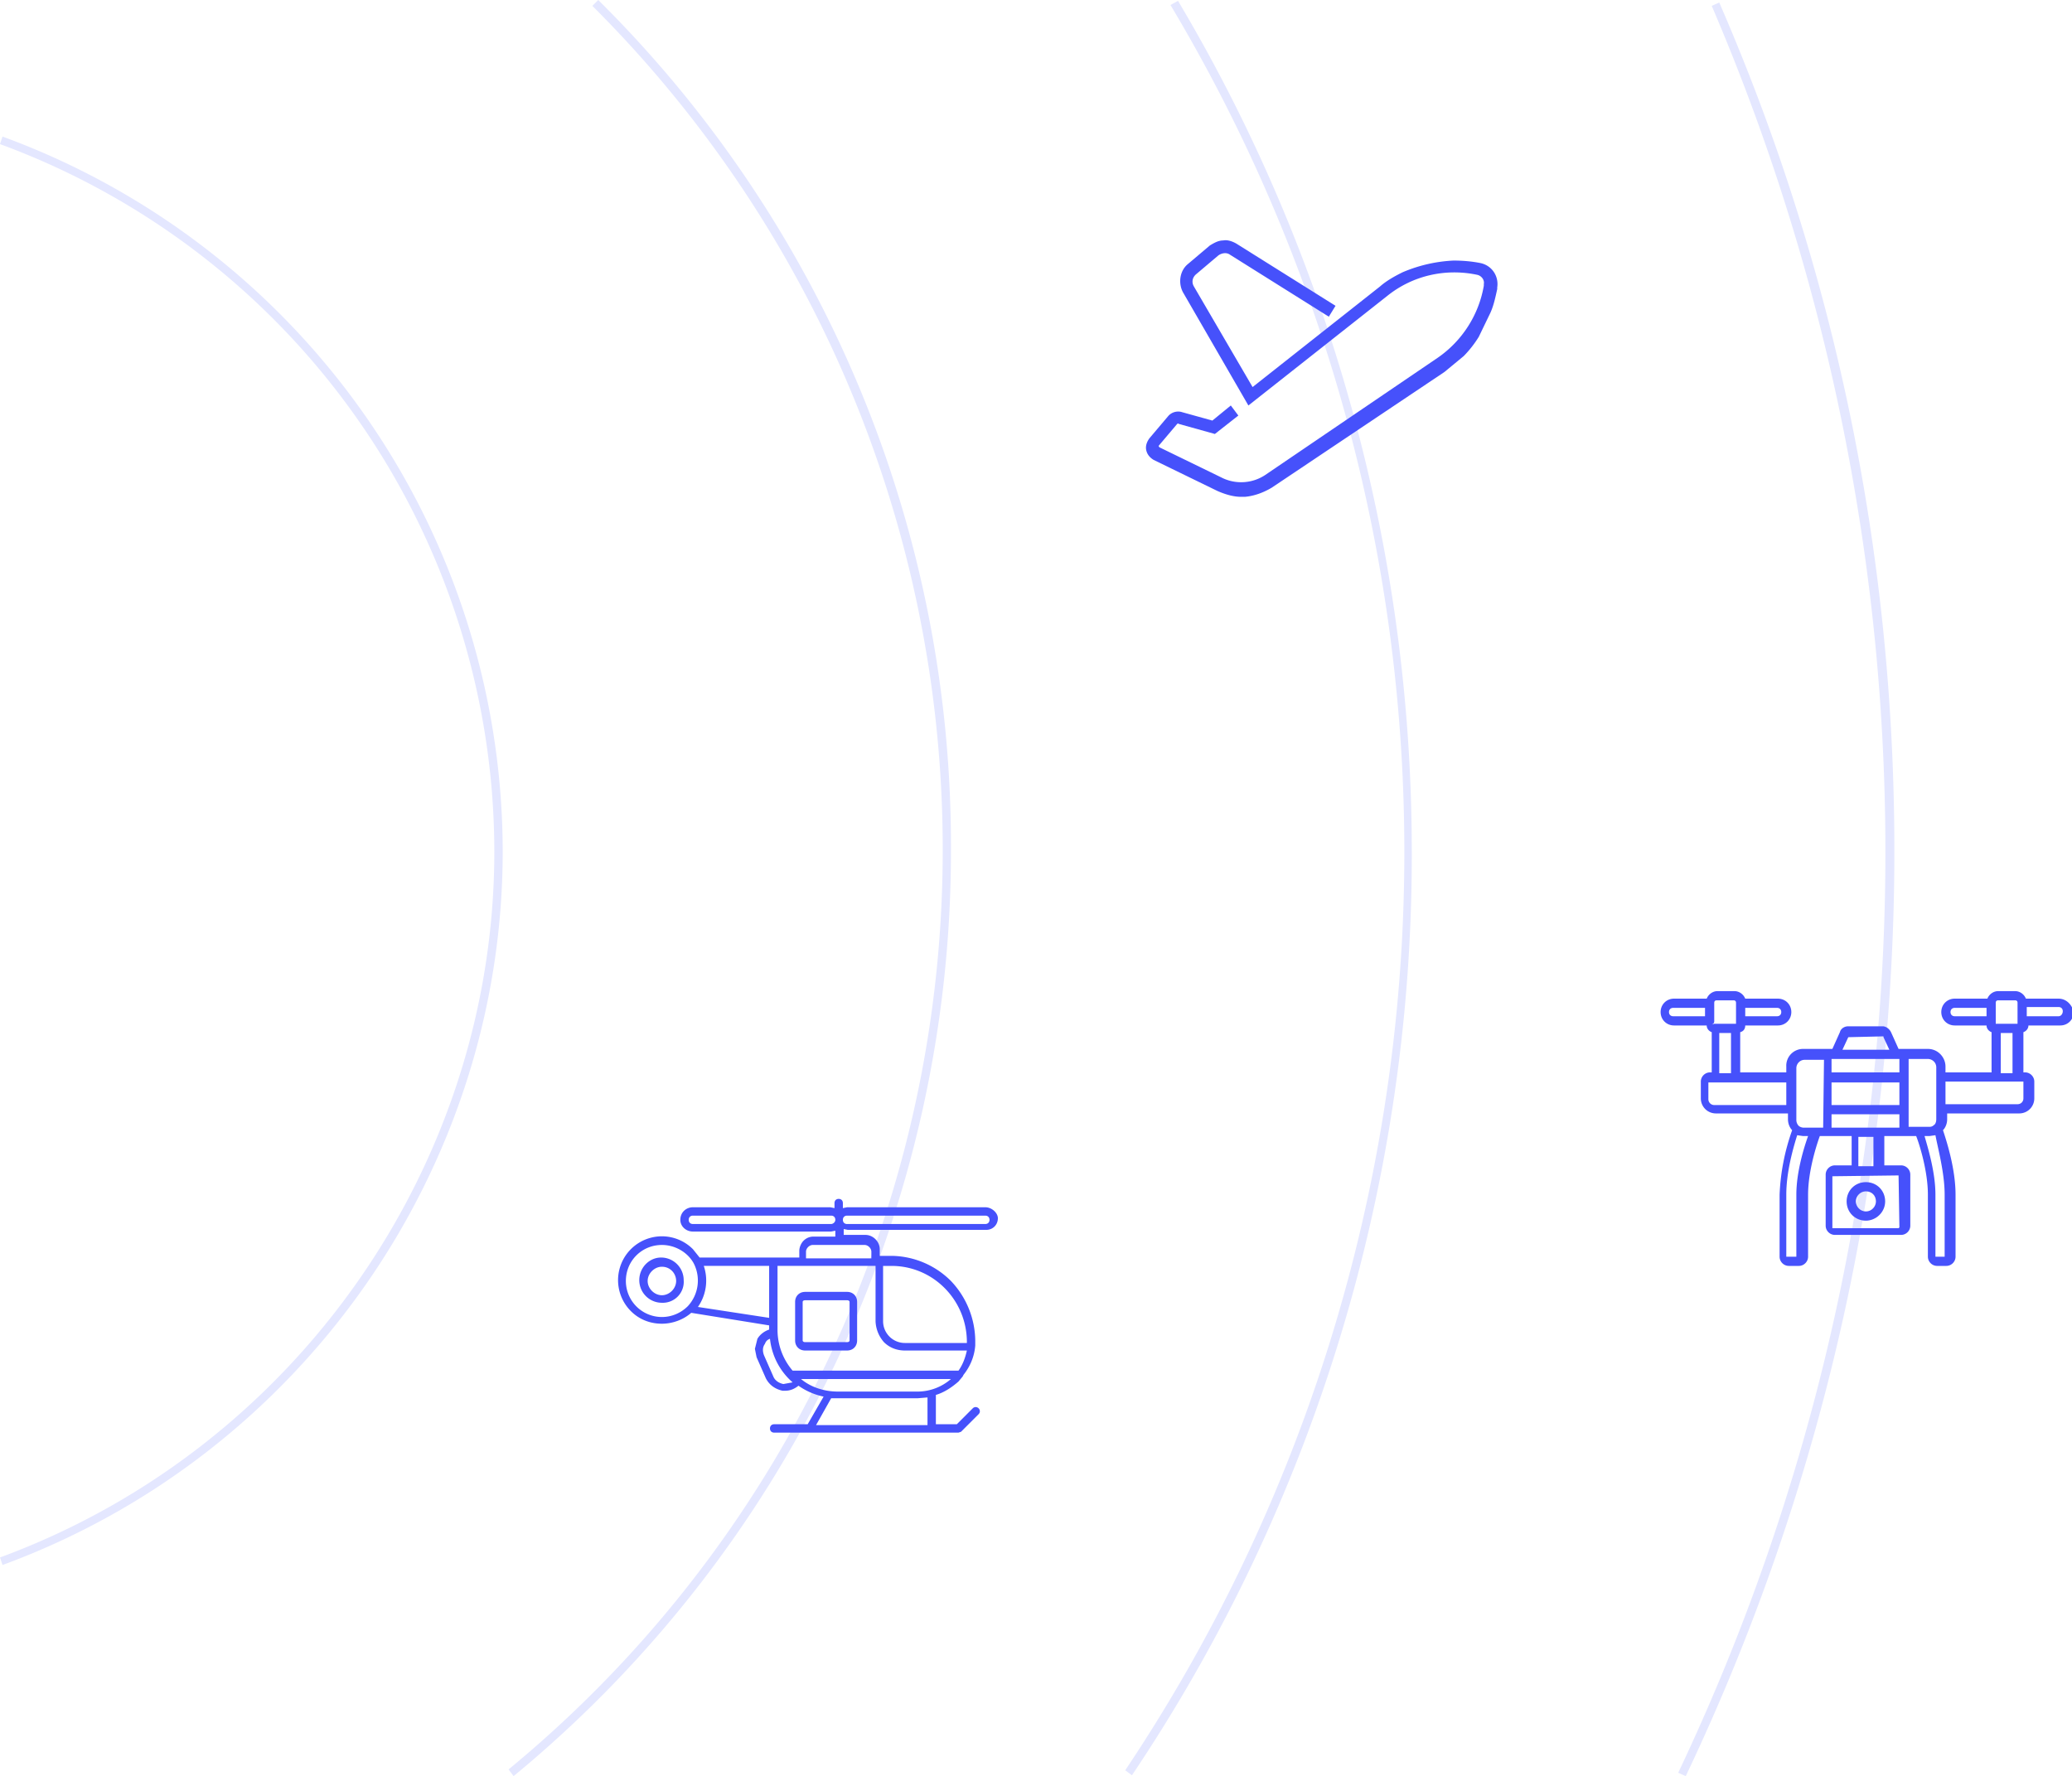<?xml version="1.0" encoding="UTF-8"?> <svg xmlns="http://www.w3.org/2000/svg" xml:space="preserve" id="Air_Drone_1" x="0" y="0" version="1.1" viewBox="0 0 247.3 212"> <style> .adst2{fill-rule:evenodd;clip-rule:evenodd;fill:#4651fb} </style> <path id="Circles" fill="#e4e7ff" d="m.3 186.8-.3-.9c35.3-13 59-46.9 59-84.3A90.1 90.1 0 0 0 0 17.2l.3-.9A91 91 0 0 1 60 101.6c0 37.9-24 72.1-59.7 85.2zm113.2-85.2A142 142 0 0 0 71.4 0l-.7.7a142.2 142.2 0 0 1-10 210.5l.6.8c33-27.2 52.2-67.7 52.2-110.4zm55 0c0-35.8-9.7-70.9-27.9-101.5l-.9.5a197 197 0 0 1-5.4 210.7l.8.6c21.9-32.6 33.5-71 33.4-110.3zm57.6 0c0-35.2-7-69.3-20.9-101.3l-.9.4a256.5 256.5 0 0 1-4 210.9l.9.4a257.1 257.1 0 0 0 24.9-110.4z"></path> <path fill="#4651fb" d="M177.9 37.3c.4-.9.6-1.9.8-2.8v-.2c.2-1.3-.6-2.6-2-2.9-1-.2-2.1-.3-3.2-.3a17.6 17.6 0 0 0-6.1 1.4c-1 .5-1.9 1-2.7 1.7l-15.2 12-7-12c-.3-.5-.2-1.1.3-1.5l2.6-2.2c.4-.3 1-.4 1.4-.1l11.8 7.4.8-1.3-11.8-7.4c-.5-.3-1.1-.5-1.6-.4-.6 0-1.1.3-1.6.6l-2.6 2.2c-1 .8-1.2 2.3-.6 3.4l7.8 13.5 16.6-13.1c3-2.4 6.9-3.3 10.7-2.5.5.1.9.6.8 1.1v.2c-.6 3.5-2.6 6.6-5.5 8.6l-20.6 14a5.2 5.2 0 0 1-5 .4l-7.6-3.7-.1-.1v-.1l2.2-2.6s.1-.1.2 0l4.3 1.2 2.8-2.2-.9-1.2-2.2 1.8-3.6-1c-.6-.2-1.3 0-1.7.5l-2.2 2.6c-.3.4-.5.9-.4 1.4s.4.9.9 1.2l7.6 3.7c.9.4 1.9.7 2.8.7h.5c1.1-.1 2.2-.5 3.2-1.1l20.6-13.8 2.3-1.9a13 13 0 0 0 1.8-2.3l1.4-2.9z"></path> <g id="Helicopter"> <path d="M79 155.5a2.7 2.7 0 0 1-2.7-2.7c0-1.5 1.2-2.7 2.6-2.7a2.7 2.7 0 0 1 2.7 2.7 2.5 2.5 0 0 1-2.6 2.7zm0-4.3c-.9 0-1.7.8-1.7 1.7s.8 1.7 1.7 1.7c.9 0 1.7-.8 1.7-1.7s-.7-1.7-1.7-1.7zm17.8 19.9h-.4.4zm3.4-22.5h-.2.2zm.4-3.1v.2-.2c0 .1 0 0 0 0zm0 0v.2-.2c0 .1 0 0 0 0zm.5 15.7h-5c-.7 0-1.2-.5-1.2-1.2v-4.6c0-.7.5-1.2 1.2-1.2h5c.7 0 1.2.5 1.2 1.2v4.6c0 .7-.5 1.2-1.2 1.2zm-5-6c-.2 0-.3.1-.3.2v4.6c0 .1.1.2.3.2h5c.2 0 .3-.1.3-.2v-4.6c0-.1-.1-.2-.3-.2h-5z" class="adst2"></path> <path d="M117.6 144.1h-16.5l-.5.1v-.6c0-.3-.2-.5-.5-.5s-.5.2-.5.5v.6l-.5-.1H82.7c-.8 0-1.5.6-1.5 1.5 0 .8.7 1.4 1.5 1.4h16.5l.5-.1v.7h-2.6c-.5 0-.9.2-1.2.5-.3.3-.5.8-.5 1.2v.8H83.5l-.8-1a5.2 5.2 0 0 0-7.4 7.4c1 1 2.3 1.5 3.7 1.5 1.3 0 2.6-.5 3.5-1.3l9.3 1.5v.5c-.6.2-1.1.6-1.4 1.1l-.3 1.2.2 1 1.1 2.5c.4.8 1.1 1.3 2 1.5h.3c.6 0 1.1-.2 1.6-.6a8 8 0 0 0 3 1.3l-1.9 3.3h-4c-.3 0-.5.2-.5.5s.2.5.5.5h22l.3-.1 2.1-2.1c.2-.2.2-.5 0-.7s-.5-.2-.7 0l-1.9 1.9h-2.5v-3.5c1-.3 1.9-.9 2.7-1.6l.5-.6.1-.2c.8-1 1.3-2.2 1.4-3.5v-.6a10.5 10.5 0 0 0-2.9-7.1 10.2 10.2 0 0 0-7.1-3H105v-.8c0-.9-.8-1.7-1.7-1.7h-2.6v-.7l.5.1h16.5c.8 0 1.4-.6 1.4-1.4 0-.6-.7-1.3-1.5-1.3zm-18.4 2H82.7c-.3 0-.5-.2-.5-.5s.2-.5.5-.5h16.5c.3 0 .5.2.5.5s-.3.5-.5.5zm-17.1 9.8s-.1.1 0 0c-.8.8-1.9 1.3-3.1 1.3a4.3 4.3 0 0 1-4.3-4.3c0-2.4 1.9-4.3 4.3-4.3 1.6 0 3.1.9 3.8 2.2a4.5 4.5 0 0 1-.7 5.1zm1.2.1a5.5 5.5 0 0 0 .7-4.9h7.8v6.2l-8.5-1.3zm10.2 9.2c-.5-.1-1-.4-1.2-.9l-1.1-2.5c-.2-.5-.2-1 .1-1.4.1-.3.3-.5.6-.6a8 8 0 0 0 2.7 5.2l-1.1.2zm17.3 4.9H97.4l1.8-3.2h10.3l1.2-.1v3.3h.1zm-1.2-4H100c-1.6 0-3.2-.5-4.4-1.5h17.9a6.1 6.1 0 0 1-3.9 1.5zm-4.2-15h1c5 0 9 4.1 9 9.1v.1H108a2.6 2.6 0 0 1-2.6-2.6v-6.6zm-.9 0v6.6a4 4 0 0 0 1 2.5c.7.7 1.6 1 2.5 1h7.4c-.2.9-.5 1.7-1 2.4H94.6a7.5 7.5 0 0 1-1.8-4.8v-7.7h11.7zm-1.3-2.5c.4 0 .8.4.8.8v.8h-7.8v-.8c0-.4.4-.8.8-.8h6.2zm14.4-2.5h-16.5c-.3 0-.5-.2-.5-.5v.1-.2.1c0-.3.2-.5.5-.5h16.5c.3 0 .5.2.5.5s-.2.5-.5.5z" class="adst2"></path> </g> <g id="Drone"> <path d="M245.7 119.2h-3.9c-.2-.5-.7-.9-1.3-.9h-2c-.6 0-1.1.4-1.3.9h-3.9c-.9 0-1.6.7-1.6 1.6s.7 1.6 1.6 1.6h3.8c0 .4.3.7.6.8v4.8h-5.5v-.7c0-1.1-.9-2.1-2.1-2.1h-3.5l-.9-2c-.2-.4-.6-.7-1-.7h-4.1c-.5 0-.9.3-1 .7l-.9 2h-3.5a2 2 0 0 0-2 2.1v.7h-5.5v-4.8c.4-.1.6-.4.6-.8h3.9c.9 0 1.6-.7 1.6-1.6s-.7-1.6-1.6-1.6h-3.9c-.2-.5-.7-.9-1.3-.9h-2c-.6 0-1.1.4-1.3.9h-3.9c-.9 0-1.6.7-1.6 1.6s.7 1.6 1.6 1.6h3.9c0 .4.3.7.6.8v4.8h-.2c-.6 0-1.1.5-1.1 1.1v2c0 1 .8 1.8 1.8 1.8h8.6v.7c0 .5.2 1 .5 1.3a26 26 0 0 0-1.5 7.7v7.4c0 .6.5 1.1 1.1 1.1h1.2c.6 0 1.1-.5 1.1-1.1v-7.4c0-2.8 1-5.9 1.4-7h3.8v3.5h-2c-.6 0-1.1.5-1.1 1.1v6.1c0 .6.5 1.1 1.1 1.1h7.9c.6 0 1.1-.5 1.1-1.1v-6.1c0-.6-.5-1.1-1.1-1.1h-2v-3.5h3.8c.4 1 1.4 4.2 1.4 7v7.4c0 .6.5 1.1 1.1 1.1h1.1c.6 0 1.1-.5 1.1-1.1v-7.4c0-3-1-6.2-1.5-7.7.3-.3.5-.8.5-1.3v-.7h8.6c1 0 1.8-.8 1.8-1.8v-2c0-.6-.5-1.1-1.1-1.1h-.2v-4.8c.3-.1.6-.4.6-.8h3.8c.9 0 1.6-.7 1.6-1.6-.2-.9-.9-1.6-1.8-1.6zm-8.6 2.1h-3.8c-.3 0-.5-.2-.5-.5s.2-.5.5-.5h3.8v1zm-28.8-1h3.8c.3 0 .5.2.5.5s-.2.5-.5.5h-3.8v-1zm-4.8 1h-3.8c-.3 0-.5-.2-.5-.5s.2-.5.5-.5h3.8v1zm1.1.6v-2.2c0-.2.1-.3.3-.3h2c.2 0 .3.1.3.3v2.5h-2.6l-.3.1c.2-.1.3-.2.3-.4zm2 1.4v4.8h-1.4v-4.8h1.4zm6.6 8.6h-8.6a.7.7 0 0 1-.7-.7v-2h9.3v2.7zm7.4-8.1 4.2-.1v.1l.7 1.5h-5.6l.7-1.5zm-6.2 18.8v7.4h-1.2v-7.4c0-2.7.8-5.5 1.3-7.1l.7.1h.6c-.5 1.4-1.4 4.3-1.4 7zm3.2-8h-2.3a1 1 0 0 1-.6-.2 1 1 0 0 1-.3-.7v-6.2c0-.5.4-1 1-1h2.3l-.1 8.1zm9 5.7c.1 0 .1 0 0 0l.1 6.2-.1.1h-7.9v-6.2l7.9-.1zm-4.8-1.1v-3.5h1.8v3.5h-1.8zm4.9-4.6h-8.1V133h8.1v1.6zm0-2.7h-8.1v-2.7h8.1v2.7zm0-3.9h-8.1v-1.6h8.1v1.6zm1.1 6.6v-8.2h2.3c.5 0 1 .4 1 1v6.2c0 .3-.1.6-.3.7-.2.2-.4.2-.6.2h-2.4v.1zm4.3 8v7.4H231v-7.4c0-2.7-.9-5.6-1.3-7h.6l.7-.1c.3 1.6 1.1 4.5 1.1 7.1zm6.1-22.9c0-.2.1-.3.3-.3h2c.2 0 .3.1.3.3v2.5h-2.6v-2.5zm2 3.6v4.8h-1.4v-4.8h1.4zm1.3 5.8s0 .1 0 0v2c0 .4-.3.7-.7.7h-8.6v-2.7h9.3zm4.2-7.8h-3.8v-1.1h3.8c.3 0 .5.2.5.5s-.2.6-.5.6z" class="adst2"></path> <path d="M222.7 142.2c-.7 0-1.2.6-1.2 1.2s.5 1.2 1.2 1.2 1.2-.6 1.2-1.2c0-.7-.5-1.2-1.2-1.2zm0 3.5c-1.3 0-2.3-1-2.3-2.3s1-2.3 2.3-2.3 2.3 1 2.3 2.3-1.1 2.3-2.3 2.3z" class="adst2"></path> </g> </svg> 